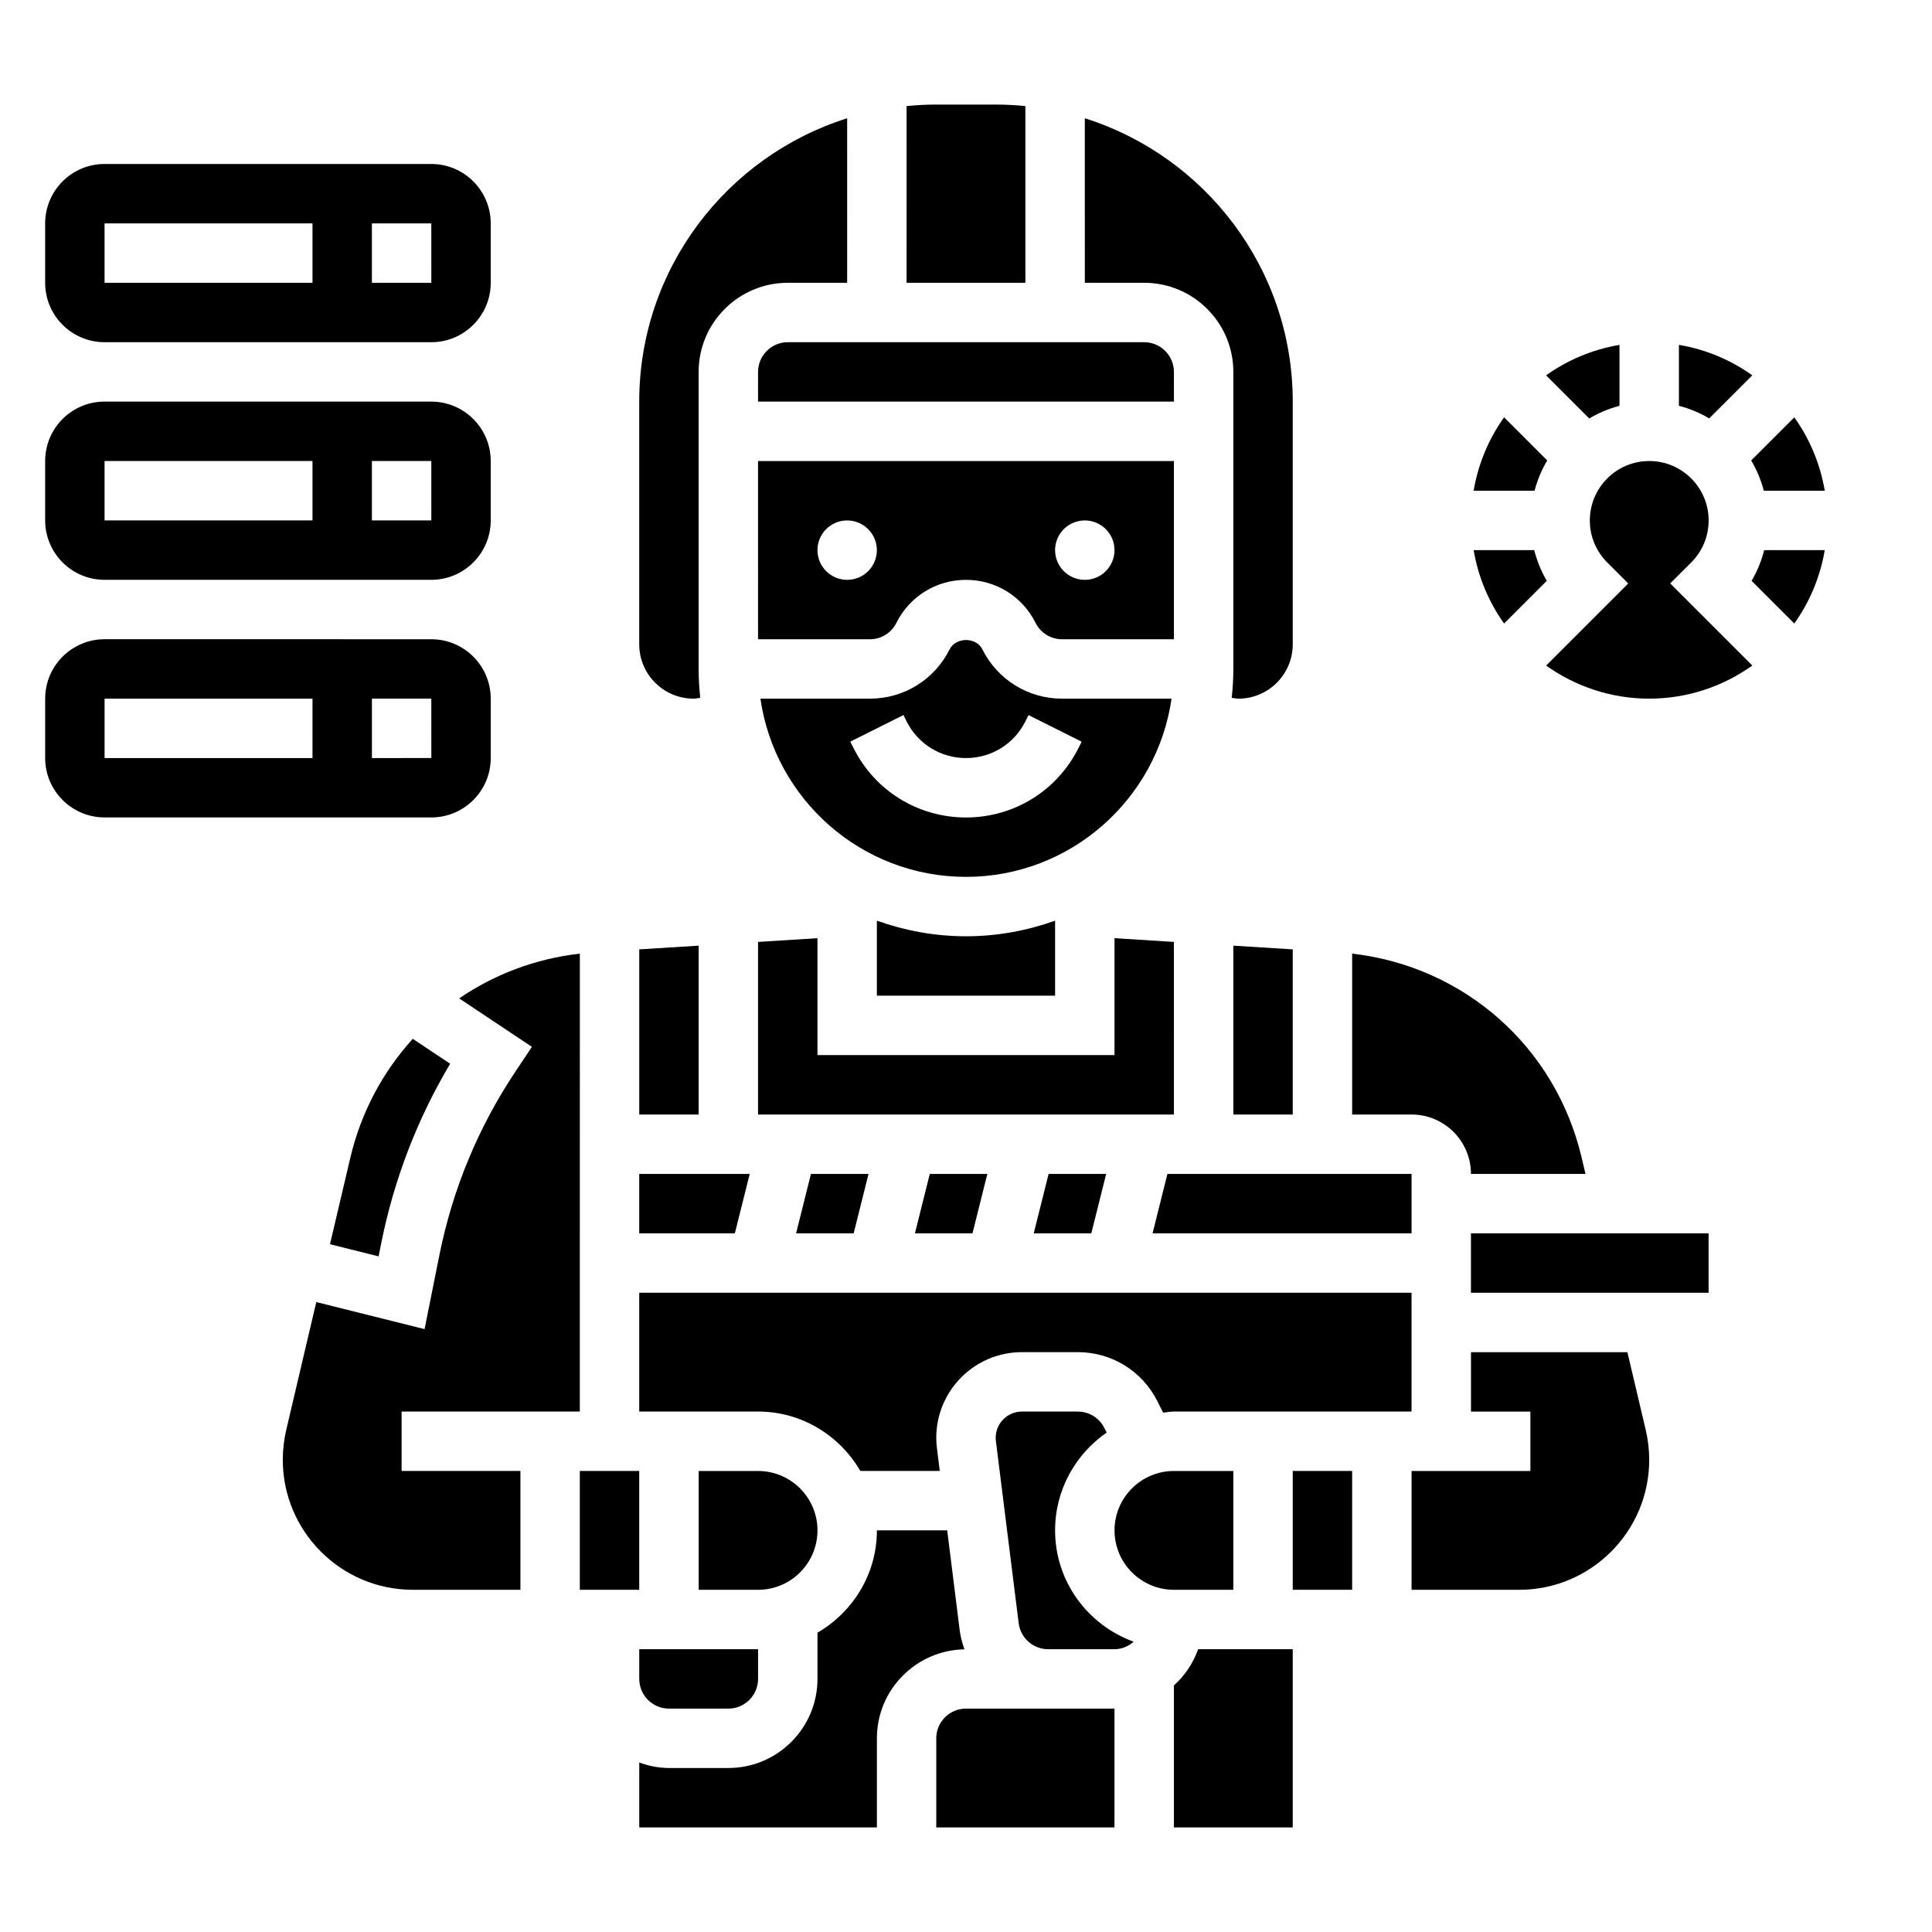 <?xml version="1.0" encoding="UTF-8"?>
<!-- Uploaded to: SVG Repo, www.svgrepo.com, Generator: SVG Repo Mixer Tools -->
<svg fill="#000000" width="800px" height="800px" version="1.1" viewBox="144 144 512 512" xmlns="http://www.w3.org/2000/svg">
 <g>
  <path d="m171.71 234.69h86.594c8.684 0 15.742-7.062 15.742-15.742v-15.746c0-8.684-7.062-15.742-15.742-15.742l-86.594-0.004c-8.684 0-15.746 7.062-15.746 15.746v15.742c0 8.684 7.062 15.746 15.746 15.746zm70.848-31.488h15.742l0.008 15.742h-15.75zm-70.848 0h55.105v15.742h-55.105z"/>
  <path d="m171.71 297.66h86.594c8.684 0 15.742-7.062 15.742-15.742v-15.742c0-8.684-7.062-15.742-15.742-15.742l-86.594-0.008c-8.684 0-15.742 7.062-15.742 15.742v15.742c-0.004 8.688 7.059 15.75 15.742 15.75zm70.848-31.488h15.742l0.008 15.742h-15.75zm-70.848 0h55.105v15.742h-55.105z"/>
  <path d="m274.05 344.89v-15.742c0-8.684-7.062-15.742-15.742-15.742l-86.594-0.004c-8.684 0-15.742 7.062-15.742 15.742v15.742c0 8.684 7.062 15.742 15.742 15.742h86.594c8.68 0.004 15.742-7.055 15.742-15.738zm-47.234 0h-55.102v-15.742h55.105zm15.746-15.746h15.742l0.008 15.742-15.75 0.004z"/>
  <path d="m611.43 274.05h16.152c-1.211-7.156-4.016-13.77-8.07-19.453l-11.43 11.43c1.473 2.481 2.606 5.164 3.348 8.023z"/>
  <path d="m592.2 293.05c2.965-2.977 4.606-6.93 4.606-11.133 0-8.684-7.062-15.742-15.742-15.742-8.684 0-15.742 7.062-15.742 15.742 0 4.203 1.637 8.164 4.613 11.141l5.566 5.566-21.758 21.758c7.715 5.492 17.129 8.766 27.316 8.766s19.602-3.273 27.324-8.777l-21.766-21.766z"/>
  <path d="m608.19 297.92 11.32 11.32c4.051-5.684 6.856-12.297 8.066-19.453h-16.051c-0.73 2.859-1.832 5.598-3.336 8.133z"/>
  <path d="m608.38 243.46c-5.684-4.055-12.297-6.859-19.453-8.07v16.152c2.859 0.738 5.543 1.875 8.023 3.344z"/>
  <path d="m554.03 266.02-11.43-11.43c-4.055 5.684-6.859 12.297-8.07 19.453h16.152c0.742-2.859 1.875-5.543 3.348-8.023z"/>
  <path d="m553.92 297.92c-1.504-2.535-2.606-5.273-3.336-8.133h-16.055c1.211 7.156 4.016 13.77 8.07 19.453z"/>
  <path d="m573.18 251.55v-16.152c-7.156 1.211-13.77 4.016-19.453 8.07l11.43 11.43c2.481-1.473 5.164-2.606 8.023-3.348z"/>
  <path d="m470.85 394.61v44.754h15.742v-43.77z"/>
  <path d="m455.1 242.56c0-4.336-3.535-7.871-7.871-7.871h-94.465c-4.336 0-7.871 3.535-7.871 7.871v7.871h110.21z"/>
  <path d="m344.89 313.41h29.629c3 0 5.699-1.668 7.039-4.352 3.512-7.023 10.57-11.391 18.438-11.391 7.863 0 14.926 4.367 18.438 11.398 1.34 2.676 4.039 4.344 7.039 4.344h29.625v-47.23h-110.21zm86.594-31.488c4.344 0 7.871 3.527 7.871 7.871s-3.527 7.871-7.871 7.871-7.871-3.527-7.871-7.871c-0.004-4.344 3.523-7.871 7.871-7.871zm-62.977 0c4.344 0 7.871 3.527 7.871 7.871s-3.527 7.871-7.871 7.871-7.871-3.527-7.871-7.871c-0.004-4.344 3.523-7.871 7.871-7.871z"/>
  <path d="m454.47 329.15h-29c-8.996 0-17.09-5-21.121-13.051-1.66-3.32-7.047-3.312-8.699 0-4.031 8.055-12.129 13.051-21.129 13.051h-29c3.84 26.664 26.773 47.23 54.473 47.23 27.703 0.004 50.637-20.566 54.477-47.23zm-24.648 13.055c-5.684 11.375-17.113 18.434-29.824 18.434-12.715 0-24.145-7.062-29.828-18.438l-0.828-1.66 14.082-7.047 0.828 1.672c3 6 9.031 9.73 15.746 9.73s12.746-3.731 15.742-9.73l0.828-1.66 14.082 7.047z"/>
  <path d="m376.38 387.99v19.879h47.23v-19.875c-7.398 2.625-15.324 4.129-23.613 4.129s-16.219-1.504-23.617-4.133z"/>
  <path d="m518.08 455.1h-64.699l-3.938 15.746h68.637z"/>
  <path d="m470.85 242.56v78.719c0 2.59-0.156 5.133-0.434 7.652 0.598 0.078 1.18 0.219 1.777 0.219 7.945 0 14.398-6.453 14.398-14.395v-64.324c0-35.18-23.199-65.039-55.105-75.09l0.004 43.602h15.742c13.02 0 23.617 10.598 23.617 23.617z"/>
  <path d="m370.23 470.85 3.938-15.746h-15.258l-3.938 15.746z"/>
  <path d="m533.82 455.1h30.348l-1.008-4.289c-6.91-29.395-31.117-50.695-60.828-54.09v42.637h15.742c8.684 0 15.746 7.059 15.746 15.742z"/>
  <path d="m455.1 393.62-15.742-0.992v30.984h-78.723v-30.984l-15.742 0.992v45.738h110.21z"/>
  <path d="m433.21 470.85 3.938-15.746h-15.258l-3.938 15.746z"/>
  <path d="m401.72 470.85 3.938-15.746h-15.258l-3.938 15.746z"/>
  <path d="m398.34 576.11-3.32-26.547h-18.633c0 11.602-6.375 21.648-15.742 27.109l-0.004 12.25c0 13.02-10.598 23.617-23.617 23.617h-15.742c-2.769 0-5.398-0.566-7.871-1.449v17.195h62.977v-23.617c0-12.879 10.375-23.348 23.199-23.578-0.566-1.59-1.023-3.242-1.246-4.981z"/>
  <path d="m392.12 604.67v23.617h47.23v-31.488h-39.359c-4.336 0-7.871 3.523-7.871 7.871z"/>
  <path d="m415.74 172.11c-2.59-0.258-5.211-0.398-7.871-0.398h-15.742c-2.66 0-5.281 0.141-7.871 0.402l-0.004 46.828h31.488z"/>
  <path d="m423.61 549.57c0-10.746 5.422-20.23 13.664-25.914l-0.613-1.219c-1.336-2.688-4.035-4.356-7.035-4.356h-14.809c-3.832 0-6.949 3.117-6.949 6.953 0 0.285 0.016 0.566 0.055 0.844l6.039 48.285c0.488 3.926 3.84 6.894 7.809 6.894h17.586c1.961 0 3.707-0.797 5.086-1.984-12.109-4.391-20.832-15.895-20.832-29.504z"/>
  <path d="m313.41 588.93c0 4.344 3.535 7.871 7.871 7.871h15.742c4.336 0 7.871-3.527 7.871-7.871v-7.871h-31.488z"/>
  <path d="m250.43 518.08h47.23l0.004-121.36c-11.77 1.348-22.664 5.496-31.977 11.863l19.27 12.848-4.367 6.551c-9.871 14.816-16.648 31.172-20.145 48.625l-3.93 19.625-28.695-7.172-7.973 33.914c-0.598 2.574-0.906 5.227-0.906 7.887 0 18.996 15.453 34.449 34.449 34.449h28.527v-31.488h-31.488z"/>
  <path d="m236.84 450.82-5.391 22.914 12.887 3.219 0.684-3.441c3.379-16.895 9.516-32.875 18.277-47.609l-9.91-6.606c-7.879 8.695-13.699 19.41-16.547 31.523z"/>
  <path d="m533.82 470.85h62.977v15.742h-62.977z"/>
  <path d="m575.28 502.34h-41.453v15.742h15.742v15.742h-31.488v31.488h28.527c18.996 0.004 34.449-15.449 34.449-34.445 0-2.66-0.309-5.312-0.914-7.887z"/>
  <path d="m486.59 533.82h15.742v31.488h-15.742z"/>
  <path d="m455.1 590.66v37.629h31.488v-47.23h-25.066c-1.328 3.727-3.539 6.996-6.422 9.602z"/>
  <path d="m297.66 533.82h15.742v31.488h-15.742z"/>
  <path d="m372 533.82h21.051l-0.746-5.984c-0.129-0.922-0.184-1.867-0.184-2.809 0-12.52 10.18-22.695 22.695-22.695h14.809c9.004 0 17.09 5.008 21.121 13.051l1.488 2.984c0.961-0.086 1.887-0.293 2.863-0.293h62.977v-31.488h-204.67v31.488h31.488c11.602 0 21.648 6.379 27.109 15.746z"/>
  <path d="m329.15 394.61-15.742 0.984v43.77h15.742z"/>
  <path d="m327.8 329.15c0.598 0 1.188-0.148 1.777-0.219-0.273-2.519-0.434-5.062-0.434-7.652v-78.719c0-13.02 10.598-23.617 23.617-23.617h15.742l0.004-43.602c-31.906 10.051-55.105 39.91-55.105 75.09v64.324c0 7.941 6.453 14.395 14.398 14.395z"/>
  <path d="m342.68 455.1h-29.277v15.746h25.34z"/>
  <path d="m439.36 549.57c0 8.684 7.062 15.742 15.742 15.742h15.742v-31.488h-15.742c-8.684 0.004-15.742 7.062-15.742 15.746z"/>
  <path d="m360.64 549.57c0-8.684-7.062-15.742-15.742-15.742h-15.742v31.488h15.742c8.684 0 15.742-7.062 15.742-15.746z"/>
 </g>
</svg>